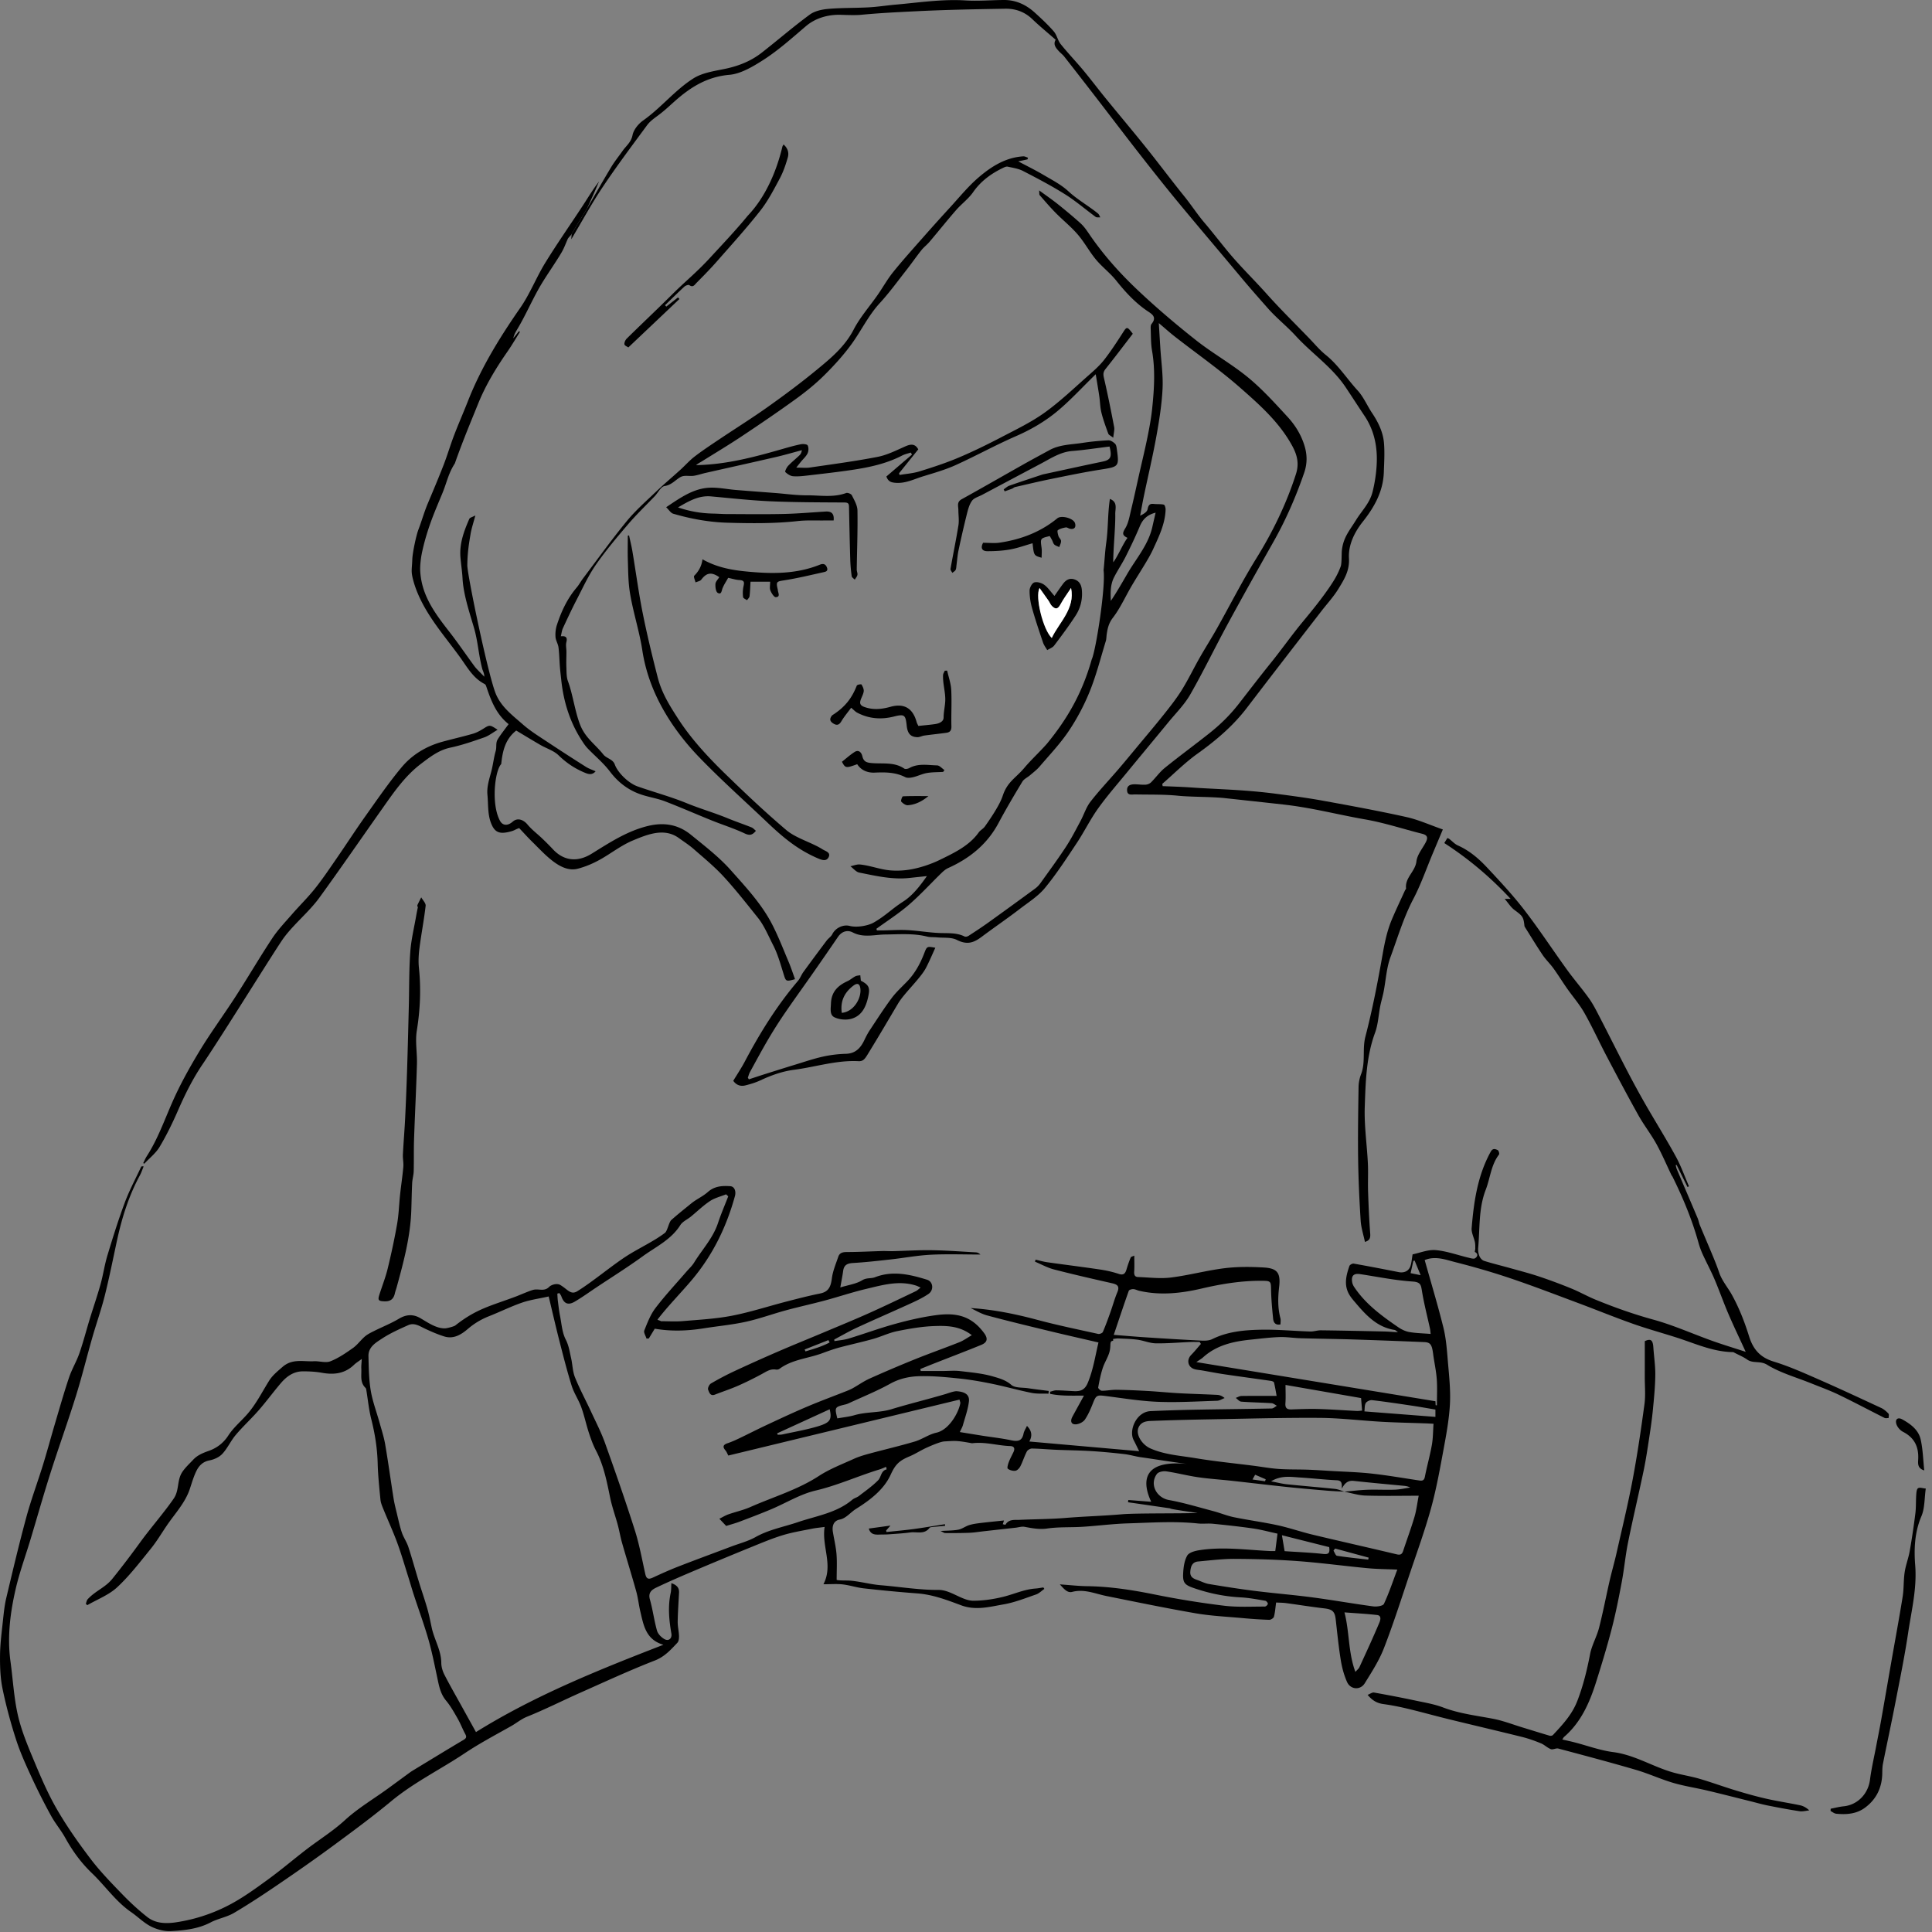 <svg version="1.0" xmlns="http://www.w3.org/2000/svg" width="658" height="658"><rect width="100%" height="100%" fill="#808080" stroke="none"/><path d="M225.045 449.978c2.527 0 5.023.174 7.487-.036 5.596-.477 11.248-.768 16.743-1.831 6.241-1.209 12.327-3.206 18.495-4.803 3.808-.986 7.62-1.979 11.473-2.754 2.713-.545 3.67-1.951 4.079-5.18.315-2.494 1.354-4.907 2.169-7.324.567-1.682 1.98-1.629 3.488-1.635 3.818-.017 7.635-.23 11.453-.334 1.259-.035 2.521.064 3.781.035 4.362-.104 8.725-.393 13.083-.322 5.038.081 10.071.457 15.104.738.527.029 1.043.287 1.516.737-5.633 0-11.276-.216-16.895.067-4.584.23-9.133 1.1-13.707 1.607-4.274.475-8.553.959-12.843 1.212-1.938.114-3.042.706-3.311 2.692-.234 1.727-.589 3.438-.973 5.629 2.804-.862 5.411-1.193 7.451-2.446 1.518-.933 2.995-.497 4.397-1.039 6.017-2.328 11.878-.942 17.691.853 2.091.646 2.419 3.541.46 4.869-1.855 1.256-3.917 2.24-5.964 3.178-6.102 2.791-12.264 5.449-18.355 8.264-2.641 1.22-5.165 2.695-7.742 4.054l.062.546c1.62-.277 3.292-.389 4.852-.865 5.309-1.621 10.531-3.543 15.878-5.016 4.522-1.244 9.134-2.312 13.776-2.944 6.841-.931 12.104.094 16.525 6.167 1.331 1.829 1.04 3.104-1.048 3.957-5.238 2.145-10.531 4.153-15.798 6.223-1.647.647-3.286 1.318-4.928 1.979l.132.674h7.602c1.944 0 3.911-.195 5.828.033 3.772.446 7.618.785 11.236 1.842 2.071.604 4.3 1.201 6.19 2.857 1.266 1.107 3.753.85 5.703 1.139 2.337.346 4.684.621 7.026.928l-.063.929c-1.928-.073-3.905.103-5.772-.272-4.523-.908-8.975-2.175-13.495-3.102-3.71-.762-7.46-1.414-11.225-1.803-4.527-.467-9.097-.914-13.631-.776-3.35.103-6.67.827-9.808 2.567-4.487 2.492-9.288 4.417-13.958 6.578-.383.176-.778.35-1.186.447-3.795.918-3.796.913-2.852 4.778 1.972-.358 3.992-.554 5.906-1.109 4.032-1.171 8.457-.779 12.475-2.003 6.356-1.934 11.973-3.262 18.346-5.143.989-.293 2.998-1.067 3.976-.998 2.453.178 4.425.988 4.116 3.523-.33 2.721-1.297 5.367-2.044 8.03-.204.726-.614 1.394-1.05 2.354 2.738.443 5.301.868 7.866 1.271 3.201.502 6.436.85 9.599 1.524 2.217.474 3.726.319 4.235-2.255.173-.871.724-1.667 1.166-2.637 1.596 1.602 1.93 3.303.803 5.316 12.52 1.104 24.852 2.188 37.41 3.295-.67-1.35-1.262-2.589-1.893-3.807-1.729-3.334.956-9.627 5.801-9.84a617.055 617.055 0 0115.389-.484c8.614-.162 17.23-.232 25.844-.412.596-.013 1.179-.604 1.768-.928-.606-.303-1.198-.833-1.822-.873-3.439-.223-6.891-.263-10.326-.527-.651-.051-1.247-.832-1.869-1.275.652-.229 1.301-.642 1.955-.652 3.943-.062 7.887-.03 11.973-.03-.253-1.362-.51-2.979-.892-4.567-.062-.254-.666-.486-1.046-.541-5.287-.766-10.582-1.472-15.865-2.251-2.553-.376-5.087-.881-7.63-1.32-.839-.145-1.705-.182-2.515-.419-2.288-.67-2.822-3.16-1.152-4.859 1.167-1.185 2.208-2.494 3.305-3.746a76.106 76.106 0 00-.43-.668c-1.026 0-2.055-.036-3.08.006-3.961.164-7.922.526-11.878.459-2.051-.035-4.072-.938-6.138-1.221-2.149-.296-4.334-.34-6.506-.443-.618-.03-1.244.111-1.867.174.002.202.002.405.003.607l.826.09c-2.305-.374-1.497.81-1.921 3.093-.392 2.116-1.757 4.032-2.437 6.12-.701 2.152-1.149 4.396-1.551 6.628-.055.303.804 1.101 1.243 1.103 1.66.008 3.325-.353 4.985-.328 3.594.055 7.188.215 10.776.42 3.512.199 7.015.563 10.527.754 4.352.235 8.711.342 13.064.562.797.041 1.58.362 2.473 1.076-.855.322-1.703.899-2.568.926-6.721.211-13.458.629-20.165.359-5.973-.24-11.919-1.229-17.864-1.986-2.927-.372-3.197-.23-4.275 2.51-.75 1.902-1.572 3.823-2.704 5.506-.562.834-1.854 1.499-2.889 1.621-1.737.205-2.261-.965-1.366-2.611 1.229-2.264 2.475-4.52 3.918-7.154-4.205.006-7.924.171-11.535-.599l-.017-.716c.71-.168 1.421-.485 2.128-.479 1.965.02 3.927.171 5.89.275 2.25.119 3.796-.309 4.851-2.863 1.873-4.539 2.555-9.265 3.625-13.711-5.699-1.324-11.088-2.534-16.455-3.835-7.172-1.737-14.35-3.462-21.475-5.379-2.078-.56-3.986-1.756-5.555-2.47-.219 0 .188-.024.592.004 7.54.527 14.885 2.048 22.184 4.002 6.805 1.822 13.719 3.24 20.601 4.762.479.105 1.426-.265 1.595-.655.965-2.231 1.787-4.525 2.605-6.815.798-2.236 1.417-4.544 2.334-6.729.816-1.949.111-2.624-1.73-3.041-6.637-1.503-13.273-3.014-19.858-4.72-2.231-.579-4.31-1.748-6.458-2.647.064-.229.13-.455.195-.684 1.342.302 2.671.697 4.028.889 5.974.846 11.962 1.582 17.929 2.47 2.142.318 4.287.798 6.338 1.481 1.745.582 2.293-.17 2.707-1.609a38.09 38.09 0 011.404-3.979c.105-.258.633-.342 1.217-.63 0 1.961.084 3.664-.031 5.354-.074 1.097.115 1.896 1.316 1.937 3.727.13 7.512.625 11.174.172 6.125-.758 12.141-2.41 18.266-3.17 4.395-.545 8.907-.508 13.339-.251 4.665.269 5.827 1.854 5.269 6.624-.424 3.609-.5 7.139.435 10.672.173.654.024 1.393.024 2.088-1.754.362-2.381-.68-2.508-1.949-.328-3.291-.641-6.594-.698-9.896-.047-2.713-.093-2.965-2.733-3.002-7.062-.098-13.963 1.014-20.824 2.615-7.045 1.646-14.167 2.444-21.353.783-.687-.158-1.347-.541-2.029-.566-.519-.02-1.403.238-1.526.584-1.708 4.809-3.312 9.654-5.115 15 4.071.316 7.633.627 11.2.857 6.212.403 12.426.792 18.644 1.096 1.224.061 2.622.023 3.677-.5 5.194-2.578 10.812-3.086 16.407-3.21 5.647-.125 11.309.432 16.967.608 1.214.037 2.441-.423 3.659-.407 7.154.089 14.308.243 21.46.397 1.434.031 2.863.154 4.8.264-.671-.477-.879-.743-1.122-.78-6.195-.94-9.99-5.277-13.727-9.688-.686-.809-1.373-1.646-1.878-2.568-1.744-3.188-.909-6.396.175-9.539.14-.402 1.009-.88 1.447-.802 5.121.904 10.228 1.888 15.328 2.897 1.9.377 3.51-.38 4.064-2.217.337-1.112.419-2.303.68-3.832 2.469-.499 5.227-1.672 7.862-1.443 3.774.328 7.456 1.696 11.187 2.582.744.176 1.736.506 2.244.184.684-.436 1.271-1.429-.07-2.133-.123-.063.125-.746.121-1.141-.007-.744.02-1.508-.133-2.229-.338-1.594-1.227-3.204-1.102-4.744.734-9.002 2.016-17.896 6.474-26.002.724-1.318 1.585-.967 2.415-.57.327.156.628 1.236.426 1.5-2.725 3.563-2.984 8.024-4.523 12.006-2.476 6.4-1.964 13.123-2.566 19.726a6.321 6.321 0 00.42 2.863c.268.661.941 1.414 1.595 1.62 2.856.901 5.776 1.6 8.664 2.408 3.364.942 6.755 1.812 10.067 2.917a179.18 179.18 0 0111.032 4.106c2.787 1.14 5.423 2.646 8.21 3.789 6.43 2.635 12.951 4.946 19.688 6.799 6.816 1.873 13.334 4.82 20.015 7.209 3.609 1.291 7.284 2.4 11.425 3.754-2.136-4.66-4.115-8.775-5.913-12.967-1.673-3.902-3.075-7.92-4.741-11.826-1.229-2.883-2.729-5.648-4.031-8.502a26.7 26.7 0 01-1.417-3.928c-2.173-7.82-5.275-15.271-8.876-22.527-.061-.125-.199-.211-.259-.336-1.717-3.582-3.268-7.256-5.187-10.725-1.855-3.355-4.25-6.41-6.121-9.756-3.72-6.654-7.283-13.395-10.832-20.143-2.572-4.887-4.854-9.934-7.577-14.733-1.684-2.968-3.979-5.585-5.946-8.396-1.562-2.23-2.986-4.56-4.582-6.767-1.137-1.573-2.582-2.929-3.664-4.533-2.105-3.124-4.055-6.354-6.063-9.542a.967.967 0 01-.147-.397c-.338-3.103-.621-3.342-3.448-5.455-1.198-.896-2.032-2.281-3.286-3.739h2.027c-6.898-7.4-14.29-13.64-22.596-19.007l1.055-1.717c.275.127.467.177.612.288.995.759 1.877 1.763 2.987 2.257 3.901 1.737 7.068 4.459 9.91 7.495 4.377 4.677 8.77 9.382 12.674 14.447 5.094 6.606 9.671 13.609 14.562 20.375 2.389 3.306 5.082 6.393 7.454 9.71 1.382 1.933 2.47 4.087 3.567 6.206 3.154 6.094 6.209 12.238 9.376 18.326a319.005 319.005 0 006.249 11.48c3.434 5.985 7.102 11.84 10.414 17.891 1.77 3.231 3 6.758 4.475 10.152-.168.076-.336.154-.504.229-1.236-2.508-2.475-5.017-3.712-7.524l-.305.088c.126.463.198.949.385 1.389 2.358 5.559 4.741 11.107 7.091 16.671.326.772.446 1.631.768 2.406 1.469 3.544 2.994 7.063 4.459 10.609.75 1.813 1.475 3.642 2.106 5.499.953 2.805 2.902 5.02 4.293 7.519 2.479 4.454 4.368 9.319 5.889 14.204 1.398 4.492 3.811 7.197 8.396 8.601 5.097 1.561 10.016 3.753 14.912 5.897 7.285 3.188 14.493 6.553 21.705 9.904.922.43 1.746 1.163 2.453 1.909.263.276.059.995.067 1.513-.469-.007-1.017.145-1.395-.045-5.201-2.61-10.338-5.355-15.58-7.881-3.03-1.462-6.216-2.603-9.34-3.867-5.071-2.052-10.486-3.536-15.082-6.358-2.369-1.454-4.76-.337-6.786-1.765-1.322-.933-2.861-1.557-4.306-2.315-.176-.093-.367-.22-.553-.223-6.812-.087-12.899-2.954-19.211-4.969-4.962-1.583-9.993-2.964-14.899-4.7-6.273-2.222-12.438-4.748-18.676-7.076-7.639-2.849-15.252-5.783-22.974-8.391-6.143-2.073-12.39-3.881-18.674-5.473-3.393-.859-6.886-2.25-10.537-.737 2.149 7.662 4.452 15.265 6.366 22.963.896 3.6 1.181 7.374 1.49 11.09.414 4.958.997 9.958.744 14.902-.273 5.314-1.271 10.613-2.24 15.866-1.218 6.596-2.414 13.227-4.195 19.683-2.052 7.433-4.689 14.706-7.152 22.022-2.883 8.567-5.618 17.197-8.883 25.619-1.633 4.217-4.154 8.123-6.552 11.996-1.502 2.426-4.856 2.172-6.021-.449-1.033-2.321-1.72-4.864-2.127-7.38-.752-4.632-1.212-9.313-1.741-13.979-.303-2.67-1.163-3.396-3.878-3.709-4.362-.505-8.7-1.216-13.054-1.797-1.112-.148-2.245-.137-3.363-.198-.229 1.671-.335 3.293-.735 4.836-.124.478-1.064 1.075-1.611 1.057-3.066-.1-6.132-.32-9.188-.597-5.292-.481-10.631-.724-15.854-1.622-10.156-1.75-20.254-3.85-30.361-5.878-3.869-.775-7.554-2.499-11.717-1.414-1.648.43-2.809-1.051-4.195-2.563 3.439.239 6.351.579 9.266.617 7.796.103 15.423 1.288 23.053 2.836a304.7 304.7 0 0023.611 3.816c4.569.559 9.244.276 13.873.296.372.001.987-.559 1.048-.93.05-.309-.503-.99-.864-1.051-2.77-.46-5.548-1.006-8.343-1.151-5.486-.284-10.788-1.366-15.958-3.15-3.234-1.116-3.861-1.846-3.67-5.196.114-2.003.415-4.193 1.374-5.877.589-1.036 2.528-1.586 3.948-1.816 8.111-1.316 16.217-.115 24.324.26.488.023.979.004 1.717.004l.76-5.93c-2.857-.62-5.545-1.361-8.283-1.76-4.559-.66-9.144-1.148-13.728-1.609-1.683-.169-3.407.081-5.089-.096-7.949-.84-15.9-.277-23.843-.035-5.158.156-10.298.838-15.454 1.166-4.002.253-8.062.006-12.009.581-2.733.398-5.182-.099-7.755-.573-.949-.176-1.998.185-3.002.297-3.527.395-7.055.785-10.583 1.179-1.722.19-3.438.479-5.165.552-2.75.116-5.507.111-8.26.094-.413-.004-.823-.352-1.599-.705 2.323-.148 4.233-.098 6.069-.446 1.274-.241 2.407-1.147 3.67-1.544 1.224-.385 2.524-.559 3.806-.717 2.632-.322 5.272-.573 8.068-.87-.099.309-.224.7-.404 1.271.333.061.866.246.92.153 1.125-1.933 3.049-1.559 4.764-1.638 5.178-.239 10.375-.223 15.538-.644 6.756-.551 12.628-.678 19.382-1.257 4.904-.423 20.79-.213 25.711-.449.18-.01-9.751-1.307-9.272-1.557l-14.396-2.088c.03-.252.062-.504.091-.756 2.113.141 5.533.436 7.808.588-2.242-4.708-5.231-15.098 13.752-12.705-2.333-.166-15.058-2.17-17.134-2.441-1.94-.253-3.836-.865-5.779-1.089-3.775-.435-7.566-.796-11.36-1.028-3.947-.241-7.907-.27-11.859-.439-2.745-.117-5.487-.381-8.232-.424-.595-.01-1.477.496-1.747 1.015-.843 1.614-1.375 3.39-2.197 5.017-.332.654-1.055 1.441-1.691 1.533-.842.122-1.937-.176-2.598-.701-.301-.238.061-1.504.332-2.225.445-1.182 1.066-2.297 1.607-3.443.559-1.184.26-1.996-1.109-2.039-4.339-.137-8.537-1.527-12.995-.953-5.507-1.004-5.674-.824-9.413-.629-1.408.072-4.66 1.506-5.974 2.092-2.046.913-3.937 2.184-6.003 3.04-3.568 1.479-4.816 2.878-6.343 6.22-2.34 5.119-7.076 8.682-11.856 11.668-1.801 1.126-3.343 3.191-5.456 3.588-2.224.416-2.668 2.337-2.368 4.169.417 2.545 1.039 5.071 1.245 7.632.217 2.695.049 5.42.049 8.747 1.244.325 3.305.116 5.11.305 3.401.354 6.53 1.237 9.941 1.518 6.571.538 13.136 1.648 19.697 1.6 4.065-.031 7.982 3.7 11.843 3.684 3.424-.015 6.9-.536 10.165-1.345 3.798-.941 7.076-2.537 10.968-2.814.896-.064 1.785-.247 2.678-.374l.334.502c-.935.646-1.785 1.536-2.818 1.892-3.646 1.257-7.287 2.721-11.057 3.375-4.749.822-9.506 2.167-14.482.307-4.812-1.798-9.662-3.653-14.911-4.045-6.087-.452-12.167-1.043-18.233-1.717-2.423-.269-4.786-1.072-7.209-1.349-2.024-.23-4.096-.047-6.533-.047 3.423-6.558-.637-12.867.406-19.522-1.699.234-3.012.346-4.294.606-3.307.673-6.665 1.204-9.883 2.182-3.556 1.079-7.005 2.528-10.455 3.931a1482.047 1482.047 0 00-19.558 8.115c-4.402 1.864-8.796 3.758-13.112 5.809-1.513.719-2.871 1.691-2.21 4.021.993 3.498 1.436 7.152 2.425 10.652.318 1.127 1.451 2.275 2.515 2.88 1.46.83 2.67-.22 2.383-1.878-.796-4.6-1.23-9.189-.24-13.824.217-1.016.16-2.086.243-3.339 1.884.642 2.684 1.603 2.604 3.222-.162 3.295-.406 6.589-.457 9.887-.024 1.608.393 3.219.446 4.835.025.79-.067 1.837-.55 2.347-2.247 2.371-4.318 4.739-7.666 6.043-8.579 3.338-16.95 7.22-25.37 10.961-6.056 2.691-11.982 5.689-18.123 8.164-2.072.834-3.657 2.205-5.509 3.249-5.309 2.99-10.72 5.849-15.778 9.226-8.296 5.539-17.319 9.929-25.065 16.357-6.396 5.307-13.106 10.246-19.801 15.18-6.038 4.449-12.193 8.745-18.393 12.969-5.023 3.422-10.098 6.789-15.331 9.873-2.429 1.432-5.411 1.9-7.926 3.218-4.272 2.237-8.905 2.716-13.517 2.963-2.255.121-4.774-.543-6.811-1.571-2.451-1.238-4.462-3.318-6.757-4.898-5.251-3.614-8.802-8.906-13.31-13.224-3.759-3.601-6.658-7.606-9.135-12.086-1.432-2.588-3.396-4.882-4.815-7.475a213.222 213.222 0 01-6.6-13.052c-1.944-4.213-3.886-8.463-5.309-12.865-1.84-5.695-3.414-11.504-4.622-17.362-.762-3.692-.893-7.567-.854-11.356.04-3.948.57-7.896.988-11.834.276-2.596.54-5.22 1.142-7.752 2.183-9.19 4.356-18.389 6.83-27.504 1.623-5.977 3.809-11.801 5.642-17.725 1.434-4.638 2.688-9.33 4.067-13.986 1.57-5.295 3.077-10.615 4.834-15.85.95-2.828 2.543-5.439 3.525-8.26 1.337-3.842 2.343-7.799 3.535-11.692 1.207-3.944 2.562-7.845 3.671-11.816.906-3.243 1.367-6.615 2.342-9.834 1.828-6.038 3.705-12.073 5.909-17.979 1.556-4.17 3.685-8.127 5.571-12.174.067-.143.281-.219.855-.13-.426 1.018-.768 2.081-1.291 3.046-3.752 6.93-6.091 14.348-7.751 22.012-1.368 6.311-2.618 12.652-4.188 18.914-1.212 4.834-2.894 9.547-4.267 14.344-1.898 6.629-3.533 13.338-5.587 19.918-2.746 8.791-5.876 17.461-8.672 26.238-2.378 7.465-4.506 15.01-6.764 22.514-1.709 5.678-3.775 11.274-5.095 17.041-1.849 8.078-2.881 16.29-1.731 24.625.832 6.031 1.146 12.172 2.477 18.086 1.155 5.131 3.201 10.104 5.239 14.986 2.422 5.799 4.881 11.644 8.012 17.07 3.438 5.961 7.44 11.637 11.611 17.122 3.224 4.239 6.987 8.091 10.7 11.934 2.67 2.763 5.515 5.397 8.532 7.771 2.871 2.258 6.431 2.32 9.886 1.797a56.979 56.979 0 0018.652-6.23c4.503-2.439 8.694-5.5 12.844-8.529 4.403-3.217 8.56-6.768 12.886-10.09 4.321-3.318 9.013-6.217 13.007-9.883 4.473-4.105 9.631-7.139 14.483-10.651 2.592-1.876 5.159-3.788 7.747-5.669.507-.369 1.053-.688 1.59-1.014 5.55-3.367 11.085-6.757 16.667-10.068.997-.592 1.03-1.078.524-2.015-.918-1.704-1.602-3.536-2.562-5.214-1.203-2.103-2.396-4.262-3.937-6.108-2.023-2.424-2.465-5.288-3.082-8.178-.912-4.278-1.762-8.581-2.972-12.778-1.446-5.015-3.257-9.922-4.882-14.885-.678-2.068-1.269-4.164-1.926-6.239-1.237-3.902-2.365-7.845-3.778-11.683-1.427-3.875-3.162-7.635-4.72-11.463-.422-1.037-.888-2.117-.996-3.211-.406-4.126-.841-8.264-.949-12.403-.134-5.126-.933-10.103-2.19-15.063-.813-3.211-1.125-6.549-1.671-9.828-.045-.272-.087-.616-.266-.784-1.987-1.876-1.325-4.331-1.448-6.601-.051-.934.085-1.875.161-3.266-1.125.84-1.954 1.334-2.63 1.986-3.139 3.025-6.842 3.471-10.951 2.723-2.136-.388-4.347-.492-6.524-.486-3.125.008-5.495 1.725-7.424 3.98-2.588 3.025-4.942 6.252-7.558 9.251-2.515 2.884-5.354 5.487-7.825 8.405-1.696 2.004-2.798 4.527-4.568 6.447-1.057 1.146-2.822 1.941-4.394 2.242-2.319.445-3.621 1.864-4.509 3.713-.904 1.883-1.496 3.92-2.151 5.914-1.595 4.848-5.109 8.481-7.889 12.579-1.807 2.663-3.458 5.454-5.48 7.944-3.646 4.49-7.192 9.148-11.407 13.061-2.836 2.635-6.75 4.107-10.182 6.1l-.49-.466c.205-.528.278-1.179.635-1.565 2.682-2.915 5.937-3.914 8.416-6.986 3.463-4.295 6.52-8.353 9.766-12.818 3.042-4.184 8.27-10.262 11.161-14.549 1.89-2.803 1.004-6.155 2.871-8.975 1.019-1.539 2.438-2.816 3.71-4.181 1.458-1.563 3.322-2.31 5.333-3.024 2.711-.963 4.95-2.627 6.641-5.238 1.652-2.549 4.055-4.611 6.123-6.893 3.181-3.51 5.265-7.743 7.745-11.719 1.173-1.881 2.88-3.238 4.564-4.715 3.372-2.957 7.075-1.761 10.687-1.949 1.886-.1 4.009.655 5.63.02 2.743-1.076 5.268-2.814 7.7-4.535 1.532-1.082 2.654-2.727 4.101-3.951.938-.793 2.102-1.342 3.215-1.898 2.756-1.378 5.65-2.515 8.283-4.092 2.517-1.508 4.855-1.662 7.333-.225 2.529 1.467 5.437 3.559 8.444 3.477.632-.018 3-.611 3.488-.998 7.242-5.725 12.174-6.675 20.644-9.85 1.075-.402 4.901-2.074 6.063-2.308 1.834-.368 3.593.715 5.282-.997.664-.671 2.569-1.319 3.755-.617 2.525 1.494 3.531 3.52 5.812 2.113 5.254-3.244 11.695-8.711 16.892-12.043 3.937-2.522 9.177-4.953 12.905-7.789.915-.695 1.352-3.672 2.23-4.439 2.686-2.35 3.97-3.33 6.732-5.592 1.821-1.489 3.929-2.361 5.687-3.92 2.325-2.061 4.988-2.143 7.612-1.977 1.506.095 2.044 1.795 1.609 3.376-2.878 10.465-7.513 20.003-14.529 28.382-3.697 4.416-8.336 9.086-11.833 13.668-.122.139 1.155.4 1.104.561zm232.849 58.062c-1.96-.114-3.925-.185-5.881-.352-4.56-.389-9.12-.773-13.671-1.253-6.294-.662-12.577-1.423-18.867-2.114-3.833-.422-7.69-.66-11.502-1.217-3.622-.528-7.184-1.471-10.807-1.997-1.016-.147-2.627.184-3.151.896-2.591 3.514-.14 8.102 4.103 8.875 5.096.93 10.086 2.447 15.105 3.775 2.373.629 4.67 1.594 7.067 2.085 4.921 1.009 9.917 1.661 14.824 2.729 4.026.875 7.943 2.25 11.955 3.211 9.535 2.282 19.104 4.42 28.64 6.699 1.294.309 1.812-.068 2.185-1.193 1.274-3.848 2.687-7.652 3.839-11.535.666-2.241.933-4.602 1.441-7.232-6.322 0-12.24.129-18.146-.062-2.401-.079-4.78-.854-7.194-1.32 2.608-.228 5.212-.562 7.825-.654 3.134-.108 6.277.078 9.412-.033 1.746-.062 3.48-.469 5.221-.721-.949-.517-1.842-.559-2.73-.644-5.496-.525-10.997-1.017-16.484-1.62-1.936-.213-3.082.689-4.075 2.646-.001-1.647.12-2.777-1.721-2.864-4.197-.197-8.38-.686-12.575-.947-3.142-.196-6.361-.783-9.803 1.307 2.107.404 3.734.838 5.387 1.01 5.471.567 10.954 1.005 16.424 1.582 1.079.111 2.119.617 3.179.943zm-271.028-66.49c-3.364.752-6.313 1.137-9.064 2.091-3.826 1.327-7.479 3.144-11.252 4.632-2.644 1.043-4.992 2.435-7.167 4.3-2.269 1.944-4.889 3.601-8.12 2.581-2.205-.695-4.35-1.623-6.448-2.605-1.858-.869-3.672-2.17-5.776-1.231-3.039 1.357-6.12 2.732-8.89 4.547-2.134 1.398-4.744 2.882-4.659 6.032.105 3.914.136 7.874.781 11.717.625 3.723 2.005 7.318 3.02 10.979.677 2.442 1.476 4.872 1.901 7.362 1.043 6.107 1.877 12.25 2.85 18.37.274 1.724.711 3.425 1.123 5.125.527 2.176.983 4.38 1.697 6.495.57 1.684 1.651 3.198 2.207 4.887 1.276 3.881 2.349 7.826 3.544 11.732.945 3.086 2.016 6.135 2.906 9.235.617 2.15 1.044 4.357 1.512 6.548.868 4.059 3.235 7.689 3.263 12.01.009 1.355.452 2.821 1.077 4.041 1.905 3.715 3.994 7.336 6.015 10.991 1.524 2.759 3.054 5.515 4.719 8.521 20.021-12.455 41.619-21.115 63.839-29.733-5.989-1.729-6.748-6.628-7.85-11.271-.543-2.288-.781-4.654-1.41-6.915-1.533-5.512-3.243-10.974-4.816-16.476-.577-2.018-.916-4.104-1.461-6.132-.837-3.11-1.954-6.158-2.603-9.304-1.137-5.514-2.186-11.017-4.84-16.08-1.001-1.912-1.74-3.98-2.412-6.039-.944-2.891-1.564-5.892-2.602-8.744-.902-2.483-2.466-4.738-3.25-7.248-1.577-5.047-2.874-10.184-4.188-15.309-1.228-4.8-2.33-9.633-3.646-15.109zm3.65-1.16l-.696.188c.053.803.064 1.61.166 2.407.223 1.743.416 3.497.757 5.218.535 2.698.705 5.62 1.923 7.987 1.075 2.09 1.35 4.203 1.838 6.339.498 2.179.506 4.527 1.325 6.561 1.598 3.964 3.643 7.746 5.445 11.629 1.649 3.554 3.464 7.056 4.782 10.732 3.523 9.837 6.97 19.707 10.14 29.662 1.554 4.878 2.465 9.965 3.582 14.977.361 1.621 1.055 1.906 2.514 1.233 2.846-1.313 5.704-2.614 8.623-3.75 6.046-2.353 12.137-4.591 18.208-6.881 2.751-1.038 5.672-1.776 8.207-3.202 4.556-2.561 9.632-3.456 14.468-5.096 6.34-2.148 13.144-3.113 18.506-7.641.631-.533 1.542-.727 2.2-1.234 2.244-1.732 4.604-3.368 6.576-5.378 1.055-1.075.917-3.21 2.889-3.706.014-.002-.09-.477-.165-.867-.832.332-1.528.667-2.258.891-7.312 2.23-14.27 5.427-21.792 7.196-5.244 1.233-10.061 4.246-15.108 6.37-3.562 1.499-7.182 2.866-10.796 4.238-1.413.535-2.881.924-4.526 1.443l-2.317-2.453c1.133-.563 2.042-1.137 3.031-1.484 2.503-.881 5.134-1.45 7.549-2.518 7.802-3.45 16.056-5.845 23.323-10.575 3.665-2.385 7.854-3.983 11.865-5.81 1.694-.771 3.513-1.305 5.316-1.795 5.156-1.4 10.369-2.602 15.486-4.125 2.516-.75 4.781-2.445 7.315-2.998 4.364-.955 7.634-6.887 8.175-10.057.041-.238-.107-.508-.274-1.216-26.396 6.387-52.682 12.745-78.736 19.05-.396-.73-.587-1.293-.947-1.711-1.018-1.178-.923-1.932.642-2.464 1.316-.447 2.601-1.009 3.857-1.609 3.276-1.565 6.505-3.229 9.795-4.763 4.499-2.1 9-4.203 13.569-6.139 4.446-1.884 8.982-3.553 13.474-5.33.71-.281 1.416-.591 2.079-.965 1.897-1.068 3.694-2.35 5.67-3.236a442.3 442.3 0 0115.542-6.619c4.977-2.006 10.045-3.785 15.032-5.77 1.4-.557 2.651-1.485 4.212-2.382-4.124-3.183-8.495-3.247-12.697-3.11-4.251.141-8.514.885-12.699 1.728-2.795.563-5.431 1.874-8.193 2.652-3.71 1.044-7.484 1.862-11.213 2.845-2.068.545-4.179 1.297-6.082 2.008-4.846 1.813-10.281 2.118-14.608 5.324-.308.228-.832.33-1.215.264-1.913-.334-3.317.717-4.863 1.549-2.645 1.422-5.337 2.771-8.087 3.974-2.557 1.119-5.223 1.986-7.825 3.004-1.66.648-1.979-.856-2.331-1.69-.209-.498.383-1.752.954-2.086a96.502 96.502 0 018.016-4.219 575.806 575.806 0 0114.919-6.7c5.103-2.208 10.261-4.286 15.386-6.442 5.169-2.176 10.362-4.299 15.479-6.59 5.359-2.398 10.646-4.961 15.95-7.482.542-.258.985-.727 1.669-1.244-.733-.326-1.101-.531-1.495-.658-5.836-1.887-11.477-.207-17.08 1.121-4.737 1.123-9.368 2.688-14.075 3.949-4.387 1.177-8.832 2.142-13.215 3.332-4.584 1.246-9.07 2.9-13.7 3.914-4.715 1.031-9.559 1.467-14.336 2.228-5.524.878-11.045 1.079-16.646.119l-2.018 3.326c-.261.016-.522.03-.784.047-.281-.935-1.042-2.062-.759-2.769 1.06-2.643 2.11-5.416 3.811-7.647 3.283-4.307 7.005-8.279 10.545-12.39.869-1.009 1.892-1.922 2.58-3.041 2.753-4.478 6.463-8.363 8.162-13.502 1.019-3.082 2.317-6.07 3.49-9.102a462.4 462.4 0 01-.734-.688c-1.842.744-3.862 1.221-5.484 2.296-2.324 1.54-4.347 3.531-6.52 5.306-1.194.973-2.809 1.658-3.581 2.885-3.128 4.971-8.326 7.371-12.804 10.621-5.162 3.746-10.585 7.133-15.897 10.673-2.404 1.602-4.75 3.306-7.239 4.763-2.307 1.35-3.715.684-4.581-1.811-.14-.397-.441-.739-.666-1.104zm297.715 44.512c-1.091-.054-1.851-.101-2.611-.128-5.021-.18-10.047-.27-15.062-.551-7.015-.393-14.019-1.271-21.031-1.323-12.268-.089-24.54.267-36.81.483-6.917.123-13.833.287-20.745.558-1.626.063-3.361.339-4.195 2.199-1.071 2.394 1.129 5.897 4.099 7.196 4.913 2.146 10.19 2.432 15.335 3.291 6.557 1.097 13.189 1.738 19.788 2.584 2.837.364 5.663.887 8.511 1.084 3.26.226 6.54.137 9.809.248 2.59.089 5.176.267 7.762.42 4.686.281 9.39.393 14.05.905 5.437.599 10.835 1.542 16.247 2.355 1.058.159 1.656-.005 1.905-1.268.718-3.63 1.729-7.204 2.38-10.845.41-2.297.384-4.675.568-7.208zm.717-6.315l.433.029c0-2.976.169-5.963-.049-8.922-.211-2.883-.863-5.73-1.237-8.604-.405-3.105-.907-3.912-3.026-3.999a2458.43 2458.43 0 00-23.823-.888c-6.095-.19-12.194-.252-18.29-.426-2.414-.069-4.831-.484-7.234-.396-3.279.119-6.549.545-9.819.88-5.899.603-11.556 1.872-16.147 6.015-.564.51-1.248.887-2.305 1.624l81.438 13.337c.009.276.035.813.059 1.35zm-13.054 55.984c-3.68-.163-6.939-.172-10.171-.479-7.907-.75-15.787-1.827-23.704-2.41-7.136-.525-14.306-.726-21.464-.764-4.157-.021-8.322.516-12.477.889-1.998.179-2.524 1.607-2.679 3.406-.159 1.86.998 2.426 2.394 2.906 1.313.454 2.584 1.138 3.934 1.362 5.199.868 10.408 1.691 15.639 2.347 6.542.82 13.123 1.344 19.658 2.207 6.906.912 13.771 2.143 20.676 3.065 1.202.161 3.309-.143 3.646-.864 1.731-3.702 3.022-7.613 4.548-11.665zm11.355-80.261c-.087-.735-.106-1.271-.218-1.787-.921-4.232-2.021-8.436-2.722-12.705-.342-2.083-.38-3.174-3.192-3.357-6.001-.394-11.947-1.625-17.914-2.527-2.16-.327-3.062.568-2.672 2.779.096.541.335 1.093.64 1.553 3.849 5.812 9.348 9.844 14.976 13.707 1.125.773 2.461 1.439 3.784 1.678 2.272.406 4.612.437 7.318.659zm-23.695 21.844l-25.731-4.474c0 2.166.111 4.215-.035 6.244-.119 1.645.537 2.143 2.058 2.094 3.062-.098 6.13-.229 9.188-.141 4.363.129 8.721.451 13.081.668.534.028 1.074-.07 1.793-.125-.121-1.439-.226-2.716-.354-4.266zm-5.656 72.986c1.738 6.662 1.236 13.578 3.721 20.269.641-.727 1.135-1.087 1.357-1.571 2.326-5.057 4.67-10.109 6.822-15.242.253-.604.903-2.363-.789-2.557-3.543-.407-7.113-.591-11.111-.899zm30.977-66.578v-2.496c-2.685-.447-5.372-.933-8.072-1.335-4.494-.671-8.992-1.342-13.504-1.87-.693-.08-1.799.413-2.139.984-.451.756-.336 1.85-.47 2.845l24.185 1.872zm-36.184 44.355l-16.094-4.049.916 5.424c4.516.307 8.867.478 13.186.953 1.882.207 2.283-.42 1.992-2.328zm-188.006-38.756l.169.486c.534-.031 1.083.007 1.598-.105 3.967-.863 7.988-1.55 11.873-2.695 4.366-1.287 5.087-2.256 4.253-5.885l-17.893 8.199zm190.026 39.233c-.186.247-.369.494-.555.742.4.602.73 1.66 1.213 1.733 3.517.544 7.064.891 10.602 1.3l.17-.67-11.43-3.105zm-172.154-70.179l-.422-.804c-2.693 1.066-5.386 2.13-8.08 3.195l.268.646c2.818-.832 5.639-1.654 8.234-3.037zm201.287-22.916l-2.057-4.97-.43.101-.937 4.18 3.424.689zm-52.994 70.182l.223-.672-3.601-1.545-.901 1.619 4.279.598z"/><path d="M255.058 367.601c1.91-.625 3.815-1.264 5.731-1.869 3.334-1.053 6.67-2.105 10.016-3.124 3.123-.95 6.223-2.019 9.401-2.729 2.572-.576 5.24-.9 7.876-.972 3.36-.091 5.057-2.042 6.341-4.753.541-1.141 1.128-2.273 1.826-3.324 2.437-3.672 4.814-7.393 7.448-10.92 1.561-2.092 3.549-3.866 5.363-5.767 2.56-2.681 4.307-5.867 5.636-9.276 1.01-2.59.924-2.624 3.858-2.08-1.063 2.305-2.023 4.628-3.183 6.846-1.866 3.568-7.417 8.638-9.473 12.099-3.823 6.436-6.006 10.209-9.917 16.593-1.267 2.066-1.794 3.181-3.563 3.091-7.524-.39-14.606 1.967-21.901 2.918-4.127.538-7.86 1.895-11.563 3.619-1.643.766-3.418 1.301-5.185 1.73-1.699.414-3.111-.259-4.031-1.585 1.337-2.216 2.736-4.298 3.902-6.503 5.157-9.755 10.94-19.087 18.12-27.512.762-.894 1.164-2.086 1.862-3.046a814.367 814.367 0 017.903-10.674c.587-.78 1.517-1.354 1.941-2.197 1.106-2.197 3.766-3.374 5.914-2.817 2.516.65 6.338-.09 8.146-1.122 4.061-2.316 6.147-4.649 10.09-7.175 3.151-2.019 5.634-5.19 8.072-8.67-1.984.205-4.391.462-5.964.633-5.826.629-11.458-.71-17.086-1.836-1.101-.221-2.009-1.409-3.005-2.15 1.089-.219 2.206-.713 3.261-.605 3.543.363 6.928 1.749 10.475 2.024 2.326.181 4.741.045 7.036-.381 3.217-.598 6.715-1.769 9.606-3.179 4.866-2.374 10.054-4.791 13.308-9.365.555-.78 1.547-1.25 2.102-2.031 1.914-2.694 5.064-7.349 6.055-10.37 1.611-4.924 4.379-6.028 7.409-9.624 2.31-2.74 5.327-5.515 7.688-8.208 6.848-8.354 11.958-17.041 15.246-28.7 1.391-2.869 4.803-24.68 4.036-30.394.337-3.047.472-6.233.897-9.268.722-5.157.477-9.826 1.253-15.004 2.765 1.055 1.793 3.332 1.832 5.166.091 4.334-.694 11.852-.694 16.415 1.42-1.76 3.453-6.564 4.869-8.32-1.932-.899-1.725-1.682-.768-3.259 1.119-1.843 1.475-4.184 1.998-6.348 1-4.127 1.884-8.284 2.818-12.427.928-4.117 1.932-8.218 2.768-12.354.646-3.196 1.241-6.418 1.579-9.657.685-6.566 1.101-13.137-.046-19.726-.425-2.44-.354-4.97-.459-7.46-.022-.545-.015-1.25.293-1.624 2.039-2.473-.08-3.478-1.622-4.544-4.087-2.824-7.365-6.406-10.45-10.269-2.051-2.568-4.77-4.598-6.873-7.131-2.236-2.693-3.904-5.866-6.184-8.516-2.281-2.655-5.064-4.873-7.531-7.377-1.896-1.926-3.658-3.988-5.439-6.025-.182-.207-.088-.654-.188-1.632 2.431 1.783 4.496 3.195 6.444 4.754 2.627 2.103 5.22 4.257 7.714 6.516 1.071.97 1.942 2.198 2.76 3.407 4.807 7.104 10.503 13.485 16.7 19.336 6.342 5.989 13.021 11.656 19.871 17.063 5.682 4.486 12.1 8.054 17.682 12.649 4.864 4.005 9.146 8.757 13.436 13.409 2.617 2.839 4.664 6.133 5.807 9.952.932 3.108.902 6.062-.148 9.113-2.805 8.146-6.223 16.006-10.469 23.516-5.27 9.318-10.504 18.659-15.615 28.064-4.315 7.942-8.237 16.106-12.729 23.943-1.972 3.439-4.898 6.337-7.442 9.439-4.658 5.681-9.37 11.318-14.029 16.999-3.353 4.089-6.852 8.078-9.92 12.373-2.675 3.742-4.707 7.938-7.259 11.776-3.46 5.204-6.874 10.48-10.837 15.291-2.324 2.822-5.623 4.869-8.576 7.143-4.109 3.166-8.771 6.336-12.921 9.452-2.765 2.075-4.988 2.853-8.494 1.075-1.913-.971-4.494-.635-6.776-.861-1.115-.111-2.277 0-3.349-.269-4.693-1.174-9.415-.759-14.174-.714-3.68.035-7.474 1.22-11.158-.705-1.779-.929-3.728-.369-5.011 1.505a1489.197 1489.197 0 01-8.273 11.978c-3.225 4.614-6.53 9.173-9.71 13.817a155.766 155.766 0 00-5.657 8.87c-2.207 3.747-4.266 7.583-6.356 11.397-.327.596-.484 1.285-.72 1.932l.359.545zm43.417-51.268l.188.547c.677 0 1.354.009 2.03-.002 2.811-.042 5.63-.25 8.43-.098 3.646.199 7.27.848 10.915.987 2.891.111 5.778-.168 8.492 1.191.336.168.994 0 1.357-.236 2.272-1.474 4.541-2.962 6.743-4.541a1789.515 1789.515 0 0015.956-11.584 8.14 8.14 0 001.763-1.81c2.939-4.11 5.94-8.185 8.709-12.41 1.84-2.808 3.365-5.825 4.959-8.789 1.157-2.154 1.881-4.615 3.352-6.512 2.97-3.834 6.335-7.361 9.499-11.047 2.223-2.589 4.389-5.227 6.569-7.852 3.012-3.627 6.07-7.217 9.002-10.909 2.127-2.679 4.263-5.383 6.062-8.282 2.207-3.554 4.023-7.348 6.094-10.991 1.877-3.305 3.928-6.511 5.793-9.822 4.496-7.983 8.639-16.181 13.461-23.958 5.639-9.095 10.258-18.582 13.525-28.758 1.105-3.445.506-6.347-1.26-9.591-4.349-7.988-10.982-13.88-17.579-19.684-7.099-6.246-14.899-11.69-22.37-17.516-1.723-1.343-3.348-2.812-5.497-4.627.202 3.295.356 5.855.515 8.416.289 4.653.99 9.327.76 13.954-.27 5.45-1.149 10.895-2.121 16.277-1.221 6.756-2.814 13.446-4.221 20.17-.472 2.251-.864 4.52-1.293 6.78 1.156-.55 2.34-1.253 2.525-2.16.286-1.399.682-2.013 2.14-1.846 1.132.129 2.312-.014 3.403.244.327.078.627 1.105.607 1.687-.162 4.875-2.273 9.162-4.246 13.474-.701 1.533-1.549 3.005-2.412 4.457-1.617 2.718-3.337 5.376-4.937 8.105-2.117 3.61-3.836 7.514-6.362 10.804-1.42 1.849-1.818 3.636-2.105 5.679-.107.762-.088 1.561-.311 2.285-1.747 5.688-3.205 11.497-5.42 17a74.45 74.45 0 01-7.184 13.585c-2.896 4.319-6.543 8.143-9.938 12.119-.94 1.102-2.132 1.994-3.238 2.948-.869.749-2.074 1.27-2.633 2.193-2.805 4.639-5.566 9.313-8.12 14.095-3.864 7.234-9.805 12.029-17.149 15.333-.853.384-1.619 1.049-2.301 1.712-3.69 3.591-7.168 7.424-11.057 10.783-3.47 2.999-7.38 5.488-11.095 8.2zm95.105-141.728c-2.998.756-4.441 2.388-5.396 4.662-1.467 3.489-3.096 6.917-4.798 10.3-1.221 2.426-2.774 4.686-3.992 7.114-1.254 2.499-1.187 5.235-1.06 7.968 2.028-3.023 3.795-6.109 5.58-9.185 3.046-5.243 7.192-9.898 8.562-16.038.36-1.609.736-3.214 1.104-4.821z"/><path d="M194.685 79.706c1.699-2.916 3.483-5.782 5.237-8.667 2.745-4.726 5.439-9.482 8.258-14.165 1.153-1.916 2.582-3.664 3.87-5.5 1.197-1.708 2.897-2.902 3.372-5.327.363-1.86 1.992-3.866 3.618-5.014 6.12-4.319 10.833-10.34 17.105-14.32 3.043-1.931 7.057-2.493 10.719-3.251 4.614-.955 8.856-2.621 12.547-5.501 5.491-4.286 10.762-8.861 16.37-12.98 1.693-1.244 4.163-1.766 6.335-1.955 4.565-.398 9.174-.273 13.755-.525 3.083-.168 6.147-.66 9.226-.93C312.964.88 320.783-.343 328.743.145c4.37.267 8.776-.117 13.166-.145 4.09-.025 7.562 1.608 10.528 4.302 2.242 2.038 4.478 4.112 6.459 6.393 1.052 1.209 1.341 3.067 2.352 4.33 2.442 3.048 5.164 5.871 7.665 8.875 2.599 3.121 5.038 6.373 7.604 9.521 4.602 5.645 9.3 11.21 13.854 16.893 4.416 5.509 8.633 11.176 13.072 16.665 2.027 2.506 4.55 6.271 6.643 8.729 2.79 3.276 5.14 6.338 7.873 9.666 4.389 5.344 8.838 9.564 13.443 14.718 4.643 5.196 9.623 10.088 14.467 15.103 1.855 1.923 3.582 4.016 5.649 5.679 4.295 3.455 7.202 8.117 10.868 12.111 2.01 2.191 3.207 5.111 4.886 7.625 2.099 3.144 3.769 6.502 4.085 10.262.279 3.303.062 6.656-.053 9.983-.225 6.518-3.225 11.864-7.165 16.833-2.882 3.635-4.972 7.972-4.709 12.442.253 4.296-1.681 7.29-3.609 10.442-1.64 2.678-3.817 5.027-5.751 7.526-4.166 5.385-8.337 10.766-12.492 16.159a3998.158 3998.158 0 00-12.895 16.794c-4.715 6.187-10.531 11.117-16.841 15.631-4.27 3.055-8.019 6.838-12.001 10.296l.135.764c2.362.097 4.726.175 7.087.294 1.899.095 3.796.252 5.695.36 4.93.28 9.864.487 14.788.842 3.688.266 7.375.624 11.04 1.104 5.32.697 10.648 1.395 15.925 2.353 9.506 1.726 19.014 3.472 28.441 5.565 4.117.914 8.041 2.706 12.453 4.239l-3.367 8.006c-2.205 5.246-4.068 10.67-6.7 15.691-3.331 6.354-5.333 13.182-7.785 19.834-1.359 3.687-1.55 7.8-2.315 11.712-.323 1.654-.824 3.273-1.152 4.926-.6 3.025-.717 6.215-1.768 9.065-3.021 8.192-3.215 16.763-3.507 25.25-.22 6.374.744 12.783 1.06 19.183.157 3.203-.037 6.423.07 9.629.16 4.799.368 9.599.727 14.385.107 1.436-.162 2.306-1.793 2.789-.508-2.434-1.308-4.835-1.461-7.275-.44-6.982-.764-13.98-.86-20.976-.113-8.16.021-16.326.147-24.487.023-1.464.325-2.997.852-4.363 1.598-4.15.363-8.537 1.482-12.834 2.415-9.281 4.229-18.733 5.891-28.185.711-4.037 1.543-7.971 3.129-11.727 1.398-3.313 2.953-6.561 4.444-9.835.114-.253.403-.504.377-.73-.419-3.642 3.132-5.712 3.532-9.183.251-2.187 1.936-4.227 3.062-6.286.829-1.518.987-2.595-1.098-3.119-6.468-1.623-12.843-3.746-19.392-4.89-9.633-1.68-18.066-3.972-27.789-5.062-7.24-.812-12.787-1.393-20.03-2.192-4.317-.476-11.595-.376-15.912-.813-4.818-.487-9.702-.343-14.558-.445-1.197-.025-2.752.499-2.828-1.398-.071-1.755 1.314-2.076 2.742-2.053 1.193.02 2.393.211 3.576.131.638-.043 1.396-.346 1.844-.791 1.604-1.59 2.928-3.502 4.668-4.91 4.918-3.98 10.025-7.723 14.988-11.647 4-3.163 7.261-6.366 10.362-10.362 3.481-4.484 7.199-9.336 10.763-13.752 3.745-4.64 7.233-9.624 11.046-14.211 3.146-3.786 6.255-7.631 9.022-11.694 1.555-2.284 2.801-4.349 3.749-6.979.391-1.084.262-4.268.398-5.482.501-4.438 2.604-6.703 4.837-10.323 1.905-3.09 4.587-5.67 5.556-9.369 1.049-4.005 1.696-9.093 1.466-13.193-.264-4.717-1.533-9.004-4.186-12.955-2.001-2.981-4.381-6.682-6.377-9.667-4.631-6.925-11.489-11.469-17.041-17.539-2.896-3.165-6.529-6.058-9.367-9.269-3.639-4.115-6.38-7.223-9.9-11.445-6.807-8.163-13.709-16.245-20.48-24.436-4.434-5.362-8.756-10.819-13.041-16.3-5.135-6.568-10.17-13.215-15.265-19.816-3.572-4.629-7.16-9.247-10.769-13.847-.512-.652-1.204-1.159-1.771-1.769-1.074-1.155-2.09-2.345-1.143-3.948-2.729-2.393-5.449-4.619-7.979-7.042-2.605-2.497-5.742-3.586-9.182-3.527-10.335.176-20.676.364-30.997.89-6.451.328-11.753.57-18.192 1.189-1.741.167-4.927.062-6.677 0-4.545-.162-8.836 1.138-12.058 3.886-4.662 3.975-9.332 8.176-14.45 11.46-3.287 2.109-7.623 4.75-11.56 5.083-7.571.639-13.276 4.19-18.834 9.168-2.01 1.799-3.409 3.131-5.591 4.751-1.29.957-2.668 1.939-3.603 3.207-5.147 6.984-10.358 13.934-15.175 21.144-3.829 5.73-7.123 11.816-10.666 17.737"/><path d="M199.922 71.04c-1.754 2.885-3.538 5.75-5.237 8.667-.372.639-1.238 1.247-1.446 1.98-.768 1.714-1.139 2.881-2.093 4.484-1.91 3.211-4.416 6.785-6.378 9.966-3.259 5.282-5.538 10.949-8.75 16.26-.525.867-.988 1.772-1.193 2.82l1.921-2.414.343.227c-1.428 2.262-2.774 4.582-4.3 6.776-3.876 5.577-7.435 11.453-9.945 17.687-2.531 6.285-5.083 12.258-7.931 20.331-2.268 3.53-2.686 6.412-4.316 10.343-1.453 3.5-2.96 6.988-4.203 10.564-1.104 3.179-2.049 6.438-2.727 9.729-.328 1.591-.644 4.257-.554 5.935.443 8.282 4.847 14.274 9.842 20.669 3.023 3.871 5.773 7.955 8.691 11.91.639.866 2.215 2.356 3.291 3.495.056-.997-.56-2.187-.657-2.548-1.341-5.028-1.453-9.405-2.931-14.392-1.541-5.198-3.525-11.157-3.819-16.555-.132-2.427-.525-4.838-.716-7.263-.365-4.636 1.216-8.853 3.022-12.986.202-.46 1.066-.63 2.063-1.176-.648 2.458-1.296 4.352-1.629 6.298-.655 3.824-1.062 6.625-1.113 10.654-.04 3.152 7.169 37.908 9.766 43.947 1.904 4.427 5.558 7.13 9.266 10.377 2.429 2.126 5.22 3.854 7.922 5.649a720.38 720.38 0 0013.448 8.702c.998.631 2.16 1.002 3.287 1.51-.936 1.114-2.013 1.146-3.352.61-3.506-1.4-6.522-3.389-9.261-6.055-1.64-1.598-4.11-2.324-6.166-3.513-2.802-1.622-5.564-3.312-8.249-4.916-3.77 2.947-4.664 7.052-5.111 11.4-2.217 2.35-3.479 13.805-.39 19.386.865 1.562 2.528 1.797 4.309.236 1.646-1.443 3.672-.661 5.046 1.002 1.438 1.741 3.304 3.123 4.949 4.697a93.247 93.247 0 013.725 3.743c3.777 4.047 8.474 4.376 13.157 1.481 6.043-3.736 11.983-7.678 19.091-9.429 5.521-1.361 10.415-.53 14.713 2.973 4.697 3.83 9.59 7.57 13.587 12.07 5.109 5.752 10.464 11.455 14.046 18.38 2.15 4.159 3.84 8.56 5.667 12.881.806 1.907 1.441 3.884 2.164 5.857-3.134.873-3.103.781-3.882-1.714-1.046-3.35-1.984-6.8-3.58-9.893-1.479-2.864-3.059-6.666-5.1-9.208-3.829-4.768-7.598-9.607-11.732-14.103-3.118-3.389-6.721-6.343-10.198-9.387-1.583-1.386-3.376-2.535-5.089-3.772-4.903-3.541-10.521-1.312-15.632.826-3.739 1.564-6.921 4.012-10.365 6.041-2.632 1.551-5.534 2.85-8.483 3.599-3.012.766-5.908-.708-8.268-2.481-2.562-1.924-4.765-4.334-7.068-6.589-1.548-1.517-2.998-3.137-4.56-4.782-1.76.635-1.431.806-3.303 1.258-2.798.676-4.618.52-5.888-2.062-1.642-3.341-1.272-6.947-1.61-10.476-.28-2.912.678-5.518 1.366-8.226.565-2.226.807-4.538 1.441-6.739.423-1.467-.099-2.723.716-4.027 1.076-1.722 2.362-3.312 3.684-5.132-4.344-3.464-6.052-8.218-7.675-13.025-.084-.249-.285-.534-.51-.647-3.909-1.987-5.899-5.709-8.322-9.065-3.448-4.775-7.259-9.309-10.421-14.262-2.284-3.575-4.305-7.514-5.44-11.57-1.003-3.585-.566-3.78-.433-7.569.077-2.186 1.287-8.041 2.093-10.141 1.129-2.945 1.944-5.923 3.166-8.834 1.838-4.375 3.692-8.746 5.408-13.17 1.288-3.323 2.29-6.756 3.562-10.086 1.487-3.893 3.172-7.71 4.694-11.59 4.488-11.437 10.867-21.773 17.856-31.833 3.31-4.766 5.434-10.336 8.487-15.302 4.06-6.603 8.523-12.957 12.767-19.448 1.797-2.748 3.479-5.573 5.555-8.263-.527 1.23-1.041 2.464-1.584 3.686-.82 1.849-1.665 3.691-2.501 5.537z"/><path d="M349.956 54.276l-3.159.686c2.955 1.572 5.836 2.979 8.59 4.604 2.913 1.719 6.021 3.303 8.469 5.568 3.145 2.912 6.859 4.943 10.127 7.613.361.295.51.852.756 1.287-.53-.043-1.202.107-1.569-.162-3.483-2.539-6.762-5.394-10.399-7.678-4.628-2.905-9.488-5.454-14.348-7.964-1.582-.815-3.463-1.081-5.235-1.472-.474-.104-1.087.186-1.575.422-4.043 1.948-7.539 4.48-10.186 8.266-1.596 2.284-3.967 4.009-5.819 6.134-3.08 3.535-6.003 7.205-9.034 10.783-.858 1.014-1.955 1.83-2.778 2.868-1.756 2.212-3.361 4.544-5.105 6.766-2.972 3.787-5.809 7.705-9.058 11.242-3.858 4.199-6.265 9.315-9.542 13.852-2.787 3.858-6.044 7.429-9.433 10.784-2.989 2.959-6.314 5.627-9.727 8.099-5.985 4.333-12.104 8.488-18.255 12.583-4.428 2.948-8.998 5.684-13.513 8.5-.701.437-1.45.795-2.091 1.358 10.063-.164 19.617-2.683 29.133-5.415 2.159-.62 4.324-1.242 6.522-1.691.766-.157 2.123-.047 2.35.39.376.721.327 1.934-.037 2.708-.494 1.048-1.456 1.876-2.212 2.803-.421.516-.831 1.042-1.636 2.053 1.934 0 3.304.167 4.622-.026 7.712-1.133 15.452-2.146 23.097-3.636 3.256-.634 6.353-2.218 9.432-3.576 1.858-.82 3.306-.958 4.402 1.016l-6.546 8.149.16.577c2.286-.394 4.646-.551 6.842-1.232 4.468-1.385 8.937-2.845 13.241-4.661 4.975-2.1 9.84-4.491 14.63-6.99 5.04-2.629 10.229-5.125 14.815-8.427 5.34-3.847 10.127-8.468 15.089-12.828 1.833-1.609 3.681-3.275 5.165-5.191 2.273-2.934 4.307-6.061 6.312-9.189 1.317-2.056 1.417-2.129 3.347.427-3.01 3.911-6.082 7.996-9.273 11.987-.814 1.017-.837 1.802-.549 3.042 1.285 5.545 2.405 11.131 3.476 16.724.187.975-.153 2.051-.305 3.65-.86-.676-1.526-.931-1.687-1.37-.865-2.365-1.736-4.743-2.343-7.181-.445-1.79-.45-3.686-.719-5.524-.345-2.365-.758-4.721-1.217-7.544-4.886 4.733-9.009 9.325-13.754 13.141-4.04 3.249-8.607 5.859-13.466 7.977-6.953 3.031-13.619 6.719-20.536 9.845-3.513 1.589-7.275 2.653-10.976 3.788-3.11.953-6.062 2.524-9.521 2.224-1.442-.125-2.431-.434-3.049-2.143l8.727-7.474-.415-.689c-.988.335-2.039.549-2.954 1.025-5.405 2.807-11.262 4.033-17.199 4.914-4.869.722-9.765 1.271-14.655 1.842-1.746.204-3.524.425-5.261.29-.944-.074-1.951-.755-2.666-1.438-.192-.184.427-1.526.947-2.08 1.197-1.275 2.581-2.372 3.851-3.583.422-.402.727-.927.844-1.772-2.975.788-5.932 1.657-8.929 2.348-7.967 1.841-15.953 3.601-23.928 5.406-1.303.294-2.575.753-3.889.955-1.018.156-2.082-.015-3.121.049-.517.032-1.081.162-1.522.421-1.757 1.03-3.013 2.677-5.366 3.031-1.249.188-2.198 2.241-3.318 3.419-3.011 3.168-6.189 6.19-9.026 9.505-3.843 4.49-7.676 9.028-11.045 13.872-2.553 3.668-4.433 7.816-6.503 11.808-1.671 3.224-3.21 6.517-4.736 9.812-.37.798-.456 1.728-.713 2.759 1.795-.188 2.29.42 1.883 2.037-.25.992.025 2.11.027 3.173.003 1.759-.094 3.523-.017 5.279.071 1.62-.005 3.352.544 4.824 1.661 4.456 2.452 10.773 4.284 15.166 1.762 4.227 5.028 6.349 7.771 9.788 1.07 1.343 3.23 1.552 3.889 3.388.992 2.768 4.637 6.374 7.773 7.475 5.543 1.945 11.197 3.464 16.642 5.681 5.065 2.061 9.048 3.126 14.109 5.197 2.662 1.089 5.39 2.015 8.061 3.079.53.212.941.722 1.478 1.151-1.197 1.491-2.144 1.696-3.855.888-3.6-1.698-7.434-2.896-11.136-4.388-5.305-2.138-10.546-4.442-15.881-6.499-2.348-.906-4.872-1.346-7.297-2.059-4.771-1.401-8.521-4.122-11.562-8.141-2.146-2.836-4.957-5.166-7.454-7.739a13.075 13.075 0 01-1.314-1.608c-4.581-6.584-6.976-13.951-7.804-21.876-.153-1.461-.337-2.92-.452-4.385-.174-2.221-.202-4.459-.484-6.666-.153-1.201-.927-2.335-1.013-3.528-.098-1.342.048-2.788.464-4.067 1.505-4.627 3.534-9.001 6.731-12.759.819-.963 1.417-2.111 2.181-3.124 4.92-6.516 9.687-13.16 14.857-19.471 2.986-3.643 6.582-6.8 10.003-10.07 2.69-2.571 5.55-4.964 8.307-7.467 1.648-1.496 3.13-3.198 4.889-4.543 2.725-2.085 5.599-3.979 8.452-5.892 5.497-3.686 11.118-7.193 16.508-11.027 5.623-3.999 11.17-8.129 16.498-12.511 4.824-3.967 9.628-7.927 12.646-13.757 2.199-4.248 5.481-7.931 8.235-11.897 1.754-2.526 3.253-5.247 5.174-7.634 3.167-3.938 6.556-7.697 9.898-11.49a670.575 670.575 0 019.44-10.505c3.216-3.5 6.236-7.247 9.825-10.323 4.332-3.712 9.198-6.789 15.199-7.164.523-.033 1.07.297 1.606.459-.052.189-.103.379-.153.569zm182.13 538.162c1.498.348 2.829.628 4.146.967 4.388 1.131 8.711 2.749 13.169 3.322 7.306.939 13.445 4.945 20.322 6.91 2.974.85 6.063 1.296 9.031 2.164 4.143 1.211 8.2 2.711 12.332 3.964 3.459 1.05 6.946 2.038 10.47 2.84 3.81.866 7.687 1.438 11.513 2.237 1.108.232 2.145.811 3.128 1.742-1.1.109-2.234.445-3.294.284-3.623-.55-7.229-1.231-10.823-1.948-2.01-.402-3.986-.974-5.978-1.469-4.922-1.223-9.835-2.487-14.77-3.656-3.815-.904-7.722-1.476-11.473-2.584-4.294-1.268-8.399-3.174-12.696-4.432-8.77-2.564-17.605-4.903-26.436-7.258-.773-.206-1.813.47-2.533.203-1.199-.443-2.172-1.484-3.362-1.973-2.07-.85-4.196-1.621-6.365-2.161-8.366-2.082-16.767-4.035-25.142-6.087-4.641-1.137-9.244-2.431-13.891-3.543-2.725-.654-5.486-1.209-8.262-1.584-2.091-.283-3.73-1.135-5.387-3.143.842-.322 1.567-.893 2.174-.785 4.726.833 9.439 1.744 14.135 2.738 3.161.669 6.402 1.205 9.402 2.344 5.515 2.096 11.287 2.756 17.002 3.849 3.417.653 6.713 1.945 10.06 2.964 3.078.936 6.146 1.904 9.233 2.81.326.097.891-.009 1.107-.242 3.277-3.513 6.514-6.947 8.319-11.643 1.999-5.198 3.29-10.487 4.337-15.921.59-3.056 2.263-5.887 3.043-8.92 1.363-5.311 2.384-10.709 3.611-16.055.718-3.127 1.623-6.211 2.33-9.342 1.889-8.358 3.923-16.693 5.51-25.111 1.605-8.518 2.859-17.107 4.025-25.699.406-2.992.102-6.085.108-9.132.008-4.048.002-8.094.002-12.324 1.993-.915 2.743-.459 2.914 2.109.211 3.163.702 6.327.663 9.484-.049 3.942-.44 7.888-.822 11.816-.313 3.22-.779 6.425-1.27 9.622-.57 3.727-1.123 7.463-1.896 11.15-1.703 8.126-3.635 16.203-5.284 24.338-.905 4.463-1.308 9.025-2.149 13.502-1 5.32-2.051 10.643-3.407 15.88-1.585 6.12-3.429 12.178-5.335 18.208-2.221 7.026-5.131 13.701-10.902 18.682-.195.173-.308.442-.609.883zM48.781 396.12c.403-.788.741-1.619 1.218-2.359 3.674-5.705 5.921-12.061 8.624-18.229 2.666-6.085 5.931-11.947 9.376-17.641 3.809-6.294 8.2-12.232 12.19-18.422 4.252-6.594 8.212-13.377 12.538-19.921 1.929-2.918 4.393-5.491 6.702-8.146 2.573-2.958 5.395-5.711 7.835-8.77 2.616-3.278 4.956-6.781 7.343-10.237 3.333-4.827 6.518-9.759 9.915-14.54 3.96-5.574 7.841-11.233 12.207-16.48 3.622-4.353 8.464-7.261 14.01-8.774 3.44-.939 6.925-1.722 10.349-2.715 1.261-.367 2.465-1.043 3.589-1.748 2.081-1.304 2.141-1.356 4.792.404-1.662.972-3.008 2.062-4.547 2.599-3.786 1.32-7.604 2.65-11.515 3.479-3.972.841-6.954 3.182-10.006 5.495-5.66 4.292-9.562 10.122-13.59 15.826-6.999 9.916-13.88 19.916-21.004 29.739-3.545 4.89-8.526 8.831-12.133 13.679-2.421 3.254-20.405 32.352-27.712 43.151-3.334 4.928-5.963 10.228-8.343 15.682-1.848 4.236-3.883 8.422-6.249 12.384-1.303 2.182-3.459 3.854-5.231 5.757l-.358-.213zm93.391-87.293c0-.212-.069-.458.012-.632.405-.869.849-1.72 1.28-2.576.53.964 1.602 1.991 1.5 2.883-.549 4.792-1.476 9.541-2.094 14.327-.288 2.228-.428 4.535-.196 6.761.749 7.188.439 14.276-.717 21.426-.597 3.691.157 7.582.046 11.375-.249 8.52-.691 17.033-.983 25.553-.125 3.647-.023 7.303-.122 10.953-.037 1.35-.455 2.688-.522 4.039-.157 3.137-.188 6.279-.302 9.418-.323 8.938-2.623 17.5-4.975 26.052-.186.677-.449 1.333-.597 2.017-.42 1.945-1.435 2.857-3.582 2.782-1.869-.065-2.325-.31-1.774-2.065.945-3.014 2.133-5.963 2.879-9.021 1.233-5.055 2.331-10.153 3.226-15.278.575-3.291.654-6.667 1.013-9.998.339-3.147.822-6.28 1.102-9.433.123-1.385-.217-2.807-.147-4.201.208-4.141.566-8.273.769-12.414.274-5.609.493-11.224.672-16.837.226-7.095.398-14.192.576-21.29.154-6.166.062-12.349.502-18.493.298-4.17 1.324-8.29 2.036-12.43.166-.966.377-1.924.568-2.886a7.374 7.374 0 01-.17-.032z"/><path d="M214.24 182.363c.386 1.798.842 3.584 1.146 5.396 1.176 7.007 2.109 14.06 3.501 21.023 1.466 7.33 3.236 14.606 5.094 21.85 1.391 5.42 4.047 9.626 7.026 14.237 4.474 6.922 10.31 13.168 16.144 18.834 6.722 6.529 13.481 12.928 20.628 18.984 3.357 2.844 8.627 4.202 12.381 6.588.982.625 2.845 1.02 2.06 2.643-.736 1.521-2.219 1.032-3.63.431-6.959-2.97-11.991-7.221-17.463-12.427-7.776-7.398-15.652-14.4-23.095-22.124-4.123-4.278-7.991-9.19-11.062-14.274-4.141-6.857-6.999-14.098-8.221-22.106-1.002-6.566-3.271-13.391-4.273-19.957-.525-3.444-.522-6.978-.641-10.474-.097-2.846-.02-5.699-.02-8.549.143-.025.284-.049.425-.075zm409.248 433.651c1.466-.28 2.921-.672 4.4-.817 4.763-.472 8.372-4.232 8.987-9.025.489-3.822 1.382-7.592 2.102-11.385.562-2.962 1.164-5.918 1.692-8.886 1.142-6.428 2.242-12.862 3.368-19.293 1.331-7.601 2.745-15.188 3.969-22.807.44-2.742.271-5.581.683-8.331.362-2.418 1.288-4.75 1.715-7.163.754-4.268 1.391-8.56 1.931-12.86.262-2.082.148-4.211.296-6.312.057-.803.129-1.965.629-2.283.566-.361 1.619.037 2.623.119-.487 3.396-.32 6.691-1.485 9.417-2.325 5.446-2.56 11.218-2.122 16.685.636 7.952-1.268 15.422-2.401 23.044-1.19 8.004-2.829 15.944-4.37 23.894-1.336 6.895-2.828 13.76-4.203 20.646-.214 1.068-.225 2.188-.241 3.285-.077 4.939-2.062 8.98-6.037 11.834-2.839 2.037-6.251 2.291-9.656 1.941-.661-.068-1.274-.602-1.909-.92l.029-.783zM230.92 172.817c4.123 1.395 7.992 2.025 11.968 2.099 1.521.028 3.04.157 4.56.161 6.46.018 12.922.11 19.379-.033 4.785-.106 9.563-.529 14.344-.823 1.928-.12 2.988.614 2.753 3.035-.976 0-1.966-.011-2.955.003-3.088.047-6.203-.135-9.259.203-7.979.883-15.962.792-23.958.564-6.298-.18-12.443-1.311-18.468-3.066-.846-.247-1.454-1.31-2.402-2.214 4.933-3.29 9.33-6.44 14.904-6.651 2.904-.11 5.833.524 8.756.767 4.543.377 9.09.705 13.634 1.058 3.515.272 7.031.788 10.543.768 4.485-.025 9.044.848 13.469-.777.509-.187 1.695.288 1.936.771.82 1.646 1.879 3.424 1.909 5.168.112 6.7-.149 13.405-.244 20.108-.008.613.338 1.258.228 1.833-.111.578-.586 1.086-.901 1.626-.364-.391-.988-.746-1.047-1.177a54.243 54.243 0 01-.489-5.691c-.181-6-.301-12.001-.428-18.003-.022-1.039-.336-1.398-1.523-1.405-8.401-.052-16.809-.046-25.199-.411-6.757-.294-13.495-1.053-20.237-1.664-4.193-.38-7.552 1.568-11.273 3.751zm146.961-20.735c-4.303.528-8.479 1.184-12.682 1.515-3.995.315-7.165 2.439-10.519 4.215-6.736 3.57-13.47 7.145-20.2 10.725-1.176.626-2.695 1.017-3.414 1.99-.936 1.268-1.373 2.973-1.77 4.552a353.34 353.34 0 00-2.844 12.364c-.351 1.647-.459 3.346-.688 5.021-.076.559-.062 1.174-.307 1.651-.212.412-.733.666-1.118.99-.218-.455-.686-.954-.615-1.357.869-4.945 1.902-9.863 2.697-14.82.272-1.698-.015-3.486-.021-5.232-.005-1.324-.615-2.705 1.114-3.661 7.047-3.896 14.023-7.919 21.039-11.869 2.943-1.657 5.922-3.252 8.887-4.871 3.502-1.91 7.443-1.87 11.23-2.455 2.92-.451 5.875-.73 8.824-.876.752-.036 1.68.589 2.27 1.169.43.422.521 1.262.617 1.935.859 6.086.59 5.883-6.023 6.944-5.531.887-11.025 2.027-16.518 3.146-4.049.825-8.071 1.79-12.1 2.72-.378.088-.692.421-1.064.567-.826.325-1.669.604-2.506.901l-.336-.675c.635-.426 1.217-1.007 1.916-1.253 3.723-1.307 7.476-2.531 11.219-3.78.199-.067.409-.104.615-.149 6.627-1.428 13.247-2.892 19.885-4.267 2.778-.576 3.329-1.534 2.412-5.14zM266.856 49.198c1.465 1.276 1.898 2.852 1.463 4.383-.7 2.464-1.542 4.945-2.743 7.197-2.015 3.773-4.016 7.642-6.641 10.984-4.658 5.933-9.743 11.534-14.723 17.21-2.226 2.536-4.599 4.947-6.976 7.346-.606.612-1.18 1.734-2.475.785-.291-.213-1.269.143-1.674.516-2.241 2.062-4.403 4.21-6.593 6.328l.426.479 3.983-3.132.5.538L214 118.326c-.339-.25-1.262-.593-1.327-1.058-.087-.621.324-1.505.81-1.982 5.101-5.015 10.312-9.92 15.386-14.962 4.689-4.659 8.324-7.498 12.801-12.359 4.094-4.444 9.14-9.763 12.955-14.45 5.947-6.216 9.777-14.884 11.845-23.583.042-.173.165-.319.386-.734zm45.922 198.039c1.989-.212 3.801-.367 5.602-.612 1.247-.169 2.987-.751 2.99-2.235.004-1.849.457-3.693.557-5.548.16-2.97-.88-5.947-.743-8.918.023-.507.384-1.001.589-1.501l.81-.021c.485 2.19 1.275 4.364 1.389 6.573.212 4.131-.048 8.284.059 12.422.036 1.396-.495 2.005-1.705 2.172-2.497.344-5.006.596-7.502.94-.825.113-1.636.591-2.439.559-2.309-.094-3.302-1.27-3.583-3.939-.388-3.686-.763-3.997-4.379-3.086-4.337 1.091-8.5.766-12.472-1.318-.666-.349-1.194-.962-2.063-1.684-1.117 1.522-2.386 3.011-3.37 4.669-.784 1.322-1.616 1.391-2.745.678-1.222-.772-1.302-1.641-.346-2.779 5.081-3.187 7.013-6.687 8.4-10.144.293-.344 1.493-.494 1.588-.332.411.698.848 1.583.751 2.332-.141 1.083-.819 2.083-1.116 3.162-.305 1.109.106 1.713 1.341 2.157 3.019 1.083 5.933.764 8.897-.062 4.611-1.283 7.599.472 8.885 5.158.141.512.435.983.605 1.357z"/><path d="M262.304 198.113h-6.695c-.098 1.667-.136 3.328-.331 4.97-.056.474-.562.894-.862 1.337-.464-.342-1.27-.635-1.328-1.036a10.747 10.747 0 01.066-3.348c.22-1.248.747-2.382-1.298-2.48-1.244-.06-2.471-.471-3.857-.755-.648 1.164-1.398 2.276-1.899 3.49-.363.879-.354 2.372-1.659 1.625-.653-.374-.845-2.008-.776-3.04.053-.793.842-1.538 1.299-2.296-2.622-1.856-4.344-1.547-6.11.823-.387.52-1.303.646-1.975.955-.168-.782-.743-1.97-.437-2.276 1.533-1.525 2.521-3.289 2.807-5.599 5.866 3.334 12.055 3.967 18.163 4.425 7.36.549 14.744.259 21.763-2.57 1.054-.423 1.908-.378 2.425.838.621 1.459-.561 1.575-1.372 1.756-4.372.969-8.734 2.031-13.153 2.715-2.482.385-2.812.438-2.245 2.879.032.139.074.277.082.417.054.932.999 2.35-.699 2.438-.595.031-1.484-1.386-1.844-2.296-.312-.789-.065-1.798-.065-2.972zm96.821 4.852c1.011-1.432 1.941-2.818 2.941-4.151.954-1.271 2.18-2.026 3.838-1.489 1.689.549 2.382 1.847 2.545 3.531.31 3.179-.413 6.173-2.113 8.792-2.278 3.511-4.787 6.877-7.312 10.22-.534.708-1.562 1.044-2.363 1.55-.485-.858-1.12-1.666-1.429-2.583-1.312-3.884-2.625-7.772-3.734-11.717-.542-1.93-.854-3.988-.844-5.986.006-.97.809-2.507 1.582-2.757.971-.313 2.498.137 3.396.792 1.278.928 2.2 2.344 3.493 3.798zm5.654-2.713c-1.199 1.832-2.518 3.599-3.56 5.515-.893 1.642-1.646 1.941-2.968.612-.48-.483-.726-1.194-1.125-1.769-.97-1.399-1.968-2.778-3.073-4.332-1.602 2.957 1.199 13.27 4.197 16.103 2.453-5.277 7.994-8.983 6.529-16.129zm-29.958-15.389c2.053 0 3.854.217 5.588-.038 7.264-1.07 13.956-3.586 19.698-8.301 1.377-1.131 5.501-.02 6.013 1.646.442 1.442-.264 2.232-1.743 1.909-.479-.105-.969-.526-1.39-.449-.944.173-1.958.415-2.712.953-.275.196.012 1.344.219 2.002.188.591.852 1.095.879 1.657.031.684-.385 1.388-.607 2.083-.57-.276-1.236-.45-1.683-.86-.382-.351-.501-.981-.759-1.475-.254-.491-.537-.966-.791-1.42-3.283.784-3.242.779-2.799 3.996.146 1.069.022 2.176.022 3.388-2.636-.745-2.636-.745-3.084-4.934-2.54.722-5.047 1.646-7.636 2.11-2.547.457-5.177.603-7.77.595-1.912-.007-2.343-1.188-1.445-2.862zm-13.624 78.039c-1.836.108-3.699.058-5.499.371-1.596.277-3.102 1.046-4.689 1.421-.865.204-1.978.356-2.701-.012-3.328-1.699-6.798-1.703-10.405-1.544-2.336.103-4.585-.71-5.957-2.864-3.872 1.398-4.014 1.378-5.202-.827 1.415-1.111 2.775-2.359 4.31-3.333 1.439-.915 2.361.232 2.63 1.393.462 2.001 1.536 2.249 3.437 2.4 3.642.288 7.518-.42 10.861 1.872.37.254 1.252.066 1.738-.203 3.022-1.67 6.278-.969 9.436-.896.849.02 1.675 1.034 2.512 1.593l-.471.629zm-28.011 71.097c2.89 1.51 3.192 2.469 2.449 5.737-.779 3.425-2.285 6.353-5.808 7.276-1.738.455-4.001.236-5.617-.535-1.709-.816-1.27-2.93-1.201-4.756.148-3.926 2.339-6.049 5.61-7.546.949-.435 1.753-1.179 2.686-1.661.495-.254 1.123-.254 1.691-.369l.19 1.854zm-6.489 10.963c4.292-.396 6.919-5.405 6.268-8.637-.324-1.605-1.315-1.391-2.311-.637-3.024 2.29-4.527 5.256-3.957 9.274zm368.665 155.834c-2.413-.73-2.125-2.463-2.059-3.85.203-4.242-1.322-7.316-5.191-9.303-.988-.508-1.981-1.665-2.271-2.718-.445-1.618.563-2.323 2.027-1.511 2.835 1.569 5.539 3.568 6.273 6.848.769 3.43.843 7.016 1.221 10.534zm-333.46 18.861c-1.532.145-3.064.279-4.594.441-.259.027-.605.1-.741.281-1.762 2.341-4.342 1.234-6.562 1.539-2.426.334-4.882.465-7.327.646-1.031.077-2.068.049-3.103.084-1.557.053-3.066.035-3.686-2.049l7.384-1.014-1.475 1.681.112.509c3.114-.334 6.236-.602 9.338-1.02 3.533-.477 7.048-1.088 10.571-1.639l.083.541zm-5.697-248.527c-2.28 1.883-4.502 2.929-7.008 3.118-.743.056-1.699-.628-2.257-1.246-.226-.249.327-1.776.572-1.788 2.722-.133 5.453-.084 8.693-.084z"/><path d="M364.779 200.252c1.465 7.146-4.111 11.79-6.563 17.067-2.998-2.833-5.764-14.084-4.162-17.041 1.105 1.554 2.104 2.933 3.073 4.332.399.575.645 1.286 1.125 1.769 1.321 1.33 2.075 1.03 2.968-.612 1.042-1.916 2.36-3.683 3.559-5.515z" fill="#fff"/></svg>